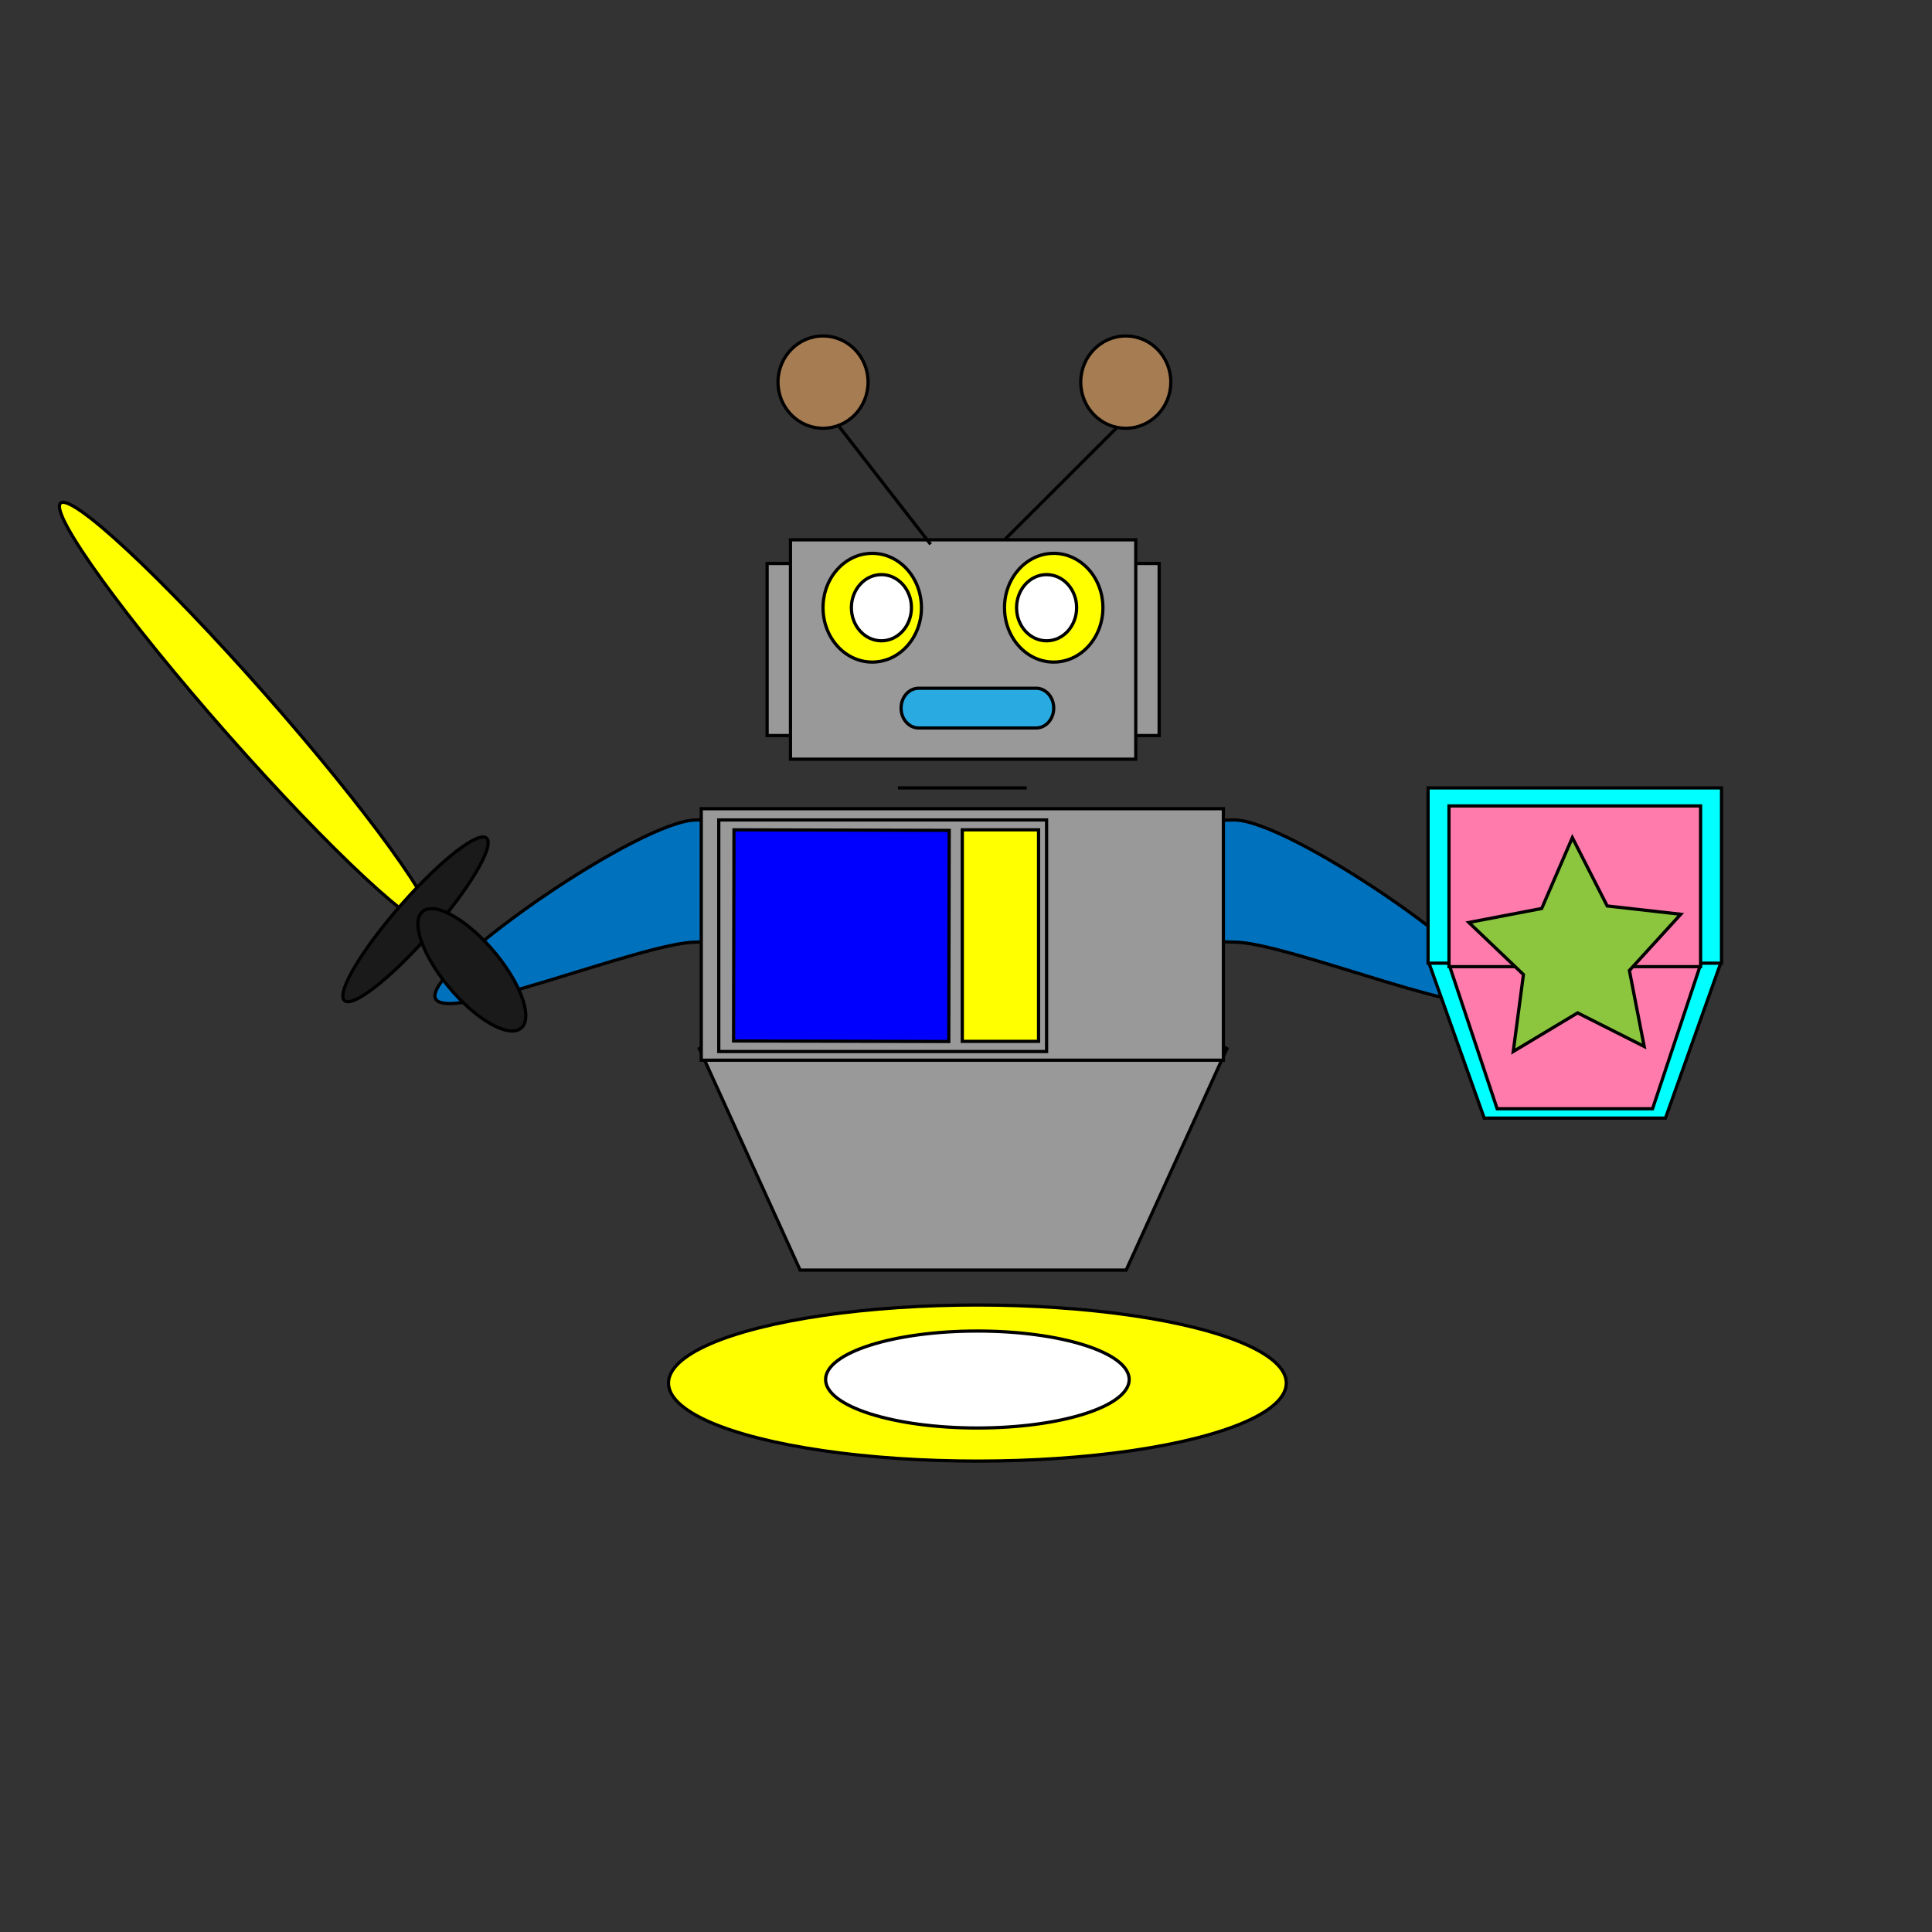 <?xml version="1.0" encoding="UTF-8"?>
<!DOCTYPE svg  PUBLIC '-//W3C//DTD SVG 1.1//EN'  'http://www.w3.org/Graphics/SVG/1.1/DTD/svg11.dtd'>
<svg enable-background="new 0 0 600 600" version="1.1" viewBox="0 0 600 600" xml:space="preserve" xmlns="http://www.w3.org/2000/svg">
<rect x="0" y="0" width="600" height="600" fill="#333333" stroke="none"/>
<rect x="-320.71" y="223.82" width="0" height="0" fill="#1A1A1A" stroke="#000"/>
<g stroke="#000">
	
		
			<path d="m464.47 309.26c0 10.477-64.295-16.68-81.176-16.68-16.88 0-30.564-8.492-30.564-18.967 0-10.476 13.685-18.968 30.564-18.968 16.881 0 81.176 44.141 81.176 54.615z" fill="#0071BC"/>
			<path d="m135.05 309.26c0 10.477 64.295-16.68 81.175-16.68 16.881 0 30.565-8.492 30.565-18.967 0-10.476-13.684-18.968-30.565-18.968-16.879 0-81.175 44.141-81.175 54.615z" fill="#0071BC"/>
			
				
					
						<g fill="#999">
							<rect x="345.48" y="174.99" width="14.504" height="53.44"/>
							<rect x="238.24" y="174.99" width="14.504" height="53.44"/>
							<rect x="245.49" y="167.65" width="107.23" height="68.121"/>
						</g>
						
							<ellipse cx="270.88" cy="188.73" rx="15.282" ry="16.884" fill="#ff0"/>
							<ellipse cx="273.73" cy="188.73" rx="9.325" ry="10.277" fill="#fff"/>
						
						
							<ellipse cx="327.24" cy="188.73" rx="15.282" ry="16.884" fill="#ff0"/>
							<ellipse cx="325.03" cy="188.73" rx="9.324" ry="10.277" fill="#fff"/>
						
						<path d="m327.24 219.91c0 3.406-2.436 6.166-5.439 6.166h-36.522c-3.004 0-5.439-2.76-5.439-6.166 0-3.405 2.435-6.166 5.439-6.166h36.522c3.004 0 5.439 2.761 5.439 6.166z" fill="#29ABE2"/>
					
					<line x1="258.44" x2="289.01" y1="129.69" y2="169.04" fill="none"/>
					<line x1="311.96" x2="346.66" y1="167.65" y2="133" fill="none"/>
				
				<ellipse cx="255.6" cy="118.67" rx="13.987" ry="14.333" fill="#A67C52"/>
				<ellipse cx="349.62" cy="118.67" rx="13.987" ry="14.333" fill="#A67C52"/>
				<g fill="#999">
					<polygon points="248.48 394.44 217.19 325.66 299.11 283.15 381.03 325.66 349.74 394.44"/>
					<rect x="217.78" y="251.15" width="162.15" height="78.104"/>
				</g>
				<line x1="278.86" x2="318.85" y1="244.69" y2="244.69" fill="none"/>
			
		
		
			<path d="m82.064 215.23c31.84 36.096 55.11 68.238 51.975 71.792s-31.49-22.823-63.331-58.919c-31.841-36.095-55.111-68.237-51.975-71.792s31.49 22.824 63.331 58.919z" fill="#ff0"/>
			<path d="m151.2 260.39c2.327 2.638-5.709 16.023-17.949 29.898s-24.048 22.984-26.375 20.347c-2.327-2.639 5.71-16.023 17.949-29.898 12.24-13.875 24.049-22.984 26.375-20.347z" fill="#1A1A1A"/>
			<path d="m152.49 294.44c-8.648-9.805-18.325-14.731-21.613-11.005-3.287 3.728 1.059 14.696 9.708 24.5 8.649 9.805 18.325 14.73 21.612 11.004s-1.059-14.695-9.707-24.499z" fill="#1A1A1A"/>
		
		
			<g fill="#0ff">
				<polygon points="460.94 347.24 443.54 298.41 489.08 268.23 534.63 298.41 517.23 347.24"/>
				<rect x="443.5" y="244.69" width="91.133" height="54.431"/>
			</g>
			<g fill="#FF7BAC">
				<polygon points="464.95 344.33 450.03 299.55 489.08 271.88 528.13 299.55 513.22 344.33"/>
				<rect x="450" y="250.29" width="78.135" height="49.911"/>
			</g>
			<polygon points="510.62 324.99 489.95 314.56 469.95 326.56 473.12 302.66 456.16 286.48 478.79 282.14 488.31 260.14 499.13 281.35 521.97 283.93 506.02 301.39" fill="#8CC63F"/>
		
		<rect x="223.22" y="254.64" width="101.81" height="71.919" fill="#999"/>
		<polygon points="294.65 323.45 227.82 323.28 227.95 257.71 294.78 257.88" fill="#00f"/>
		<rect x="298.85" y="257.71" width="23.685" height="65.691" fill="#ff0"/>
	
	
		<ellipse cx="303.54" cy="429.52" rx="95.934" ry="24.236" fill="#ff0"/>
		<ellipse cx="303.54" cy="428.42" rx="47.142" ry="15.057" fill="#fff"/>
	
</g>
</svg>

